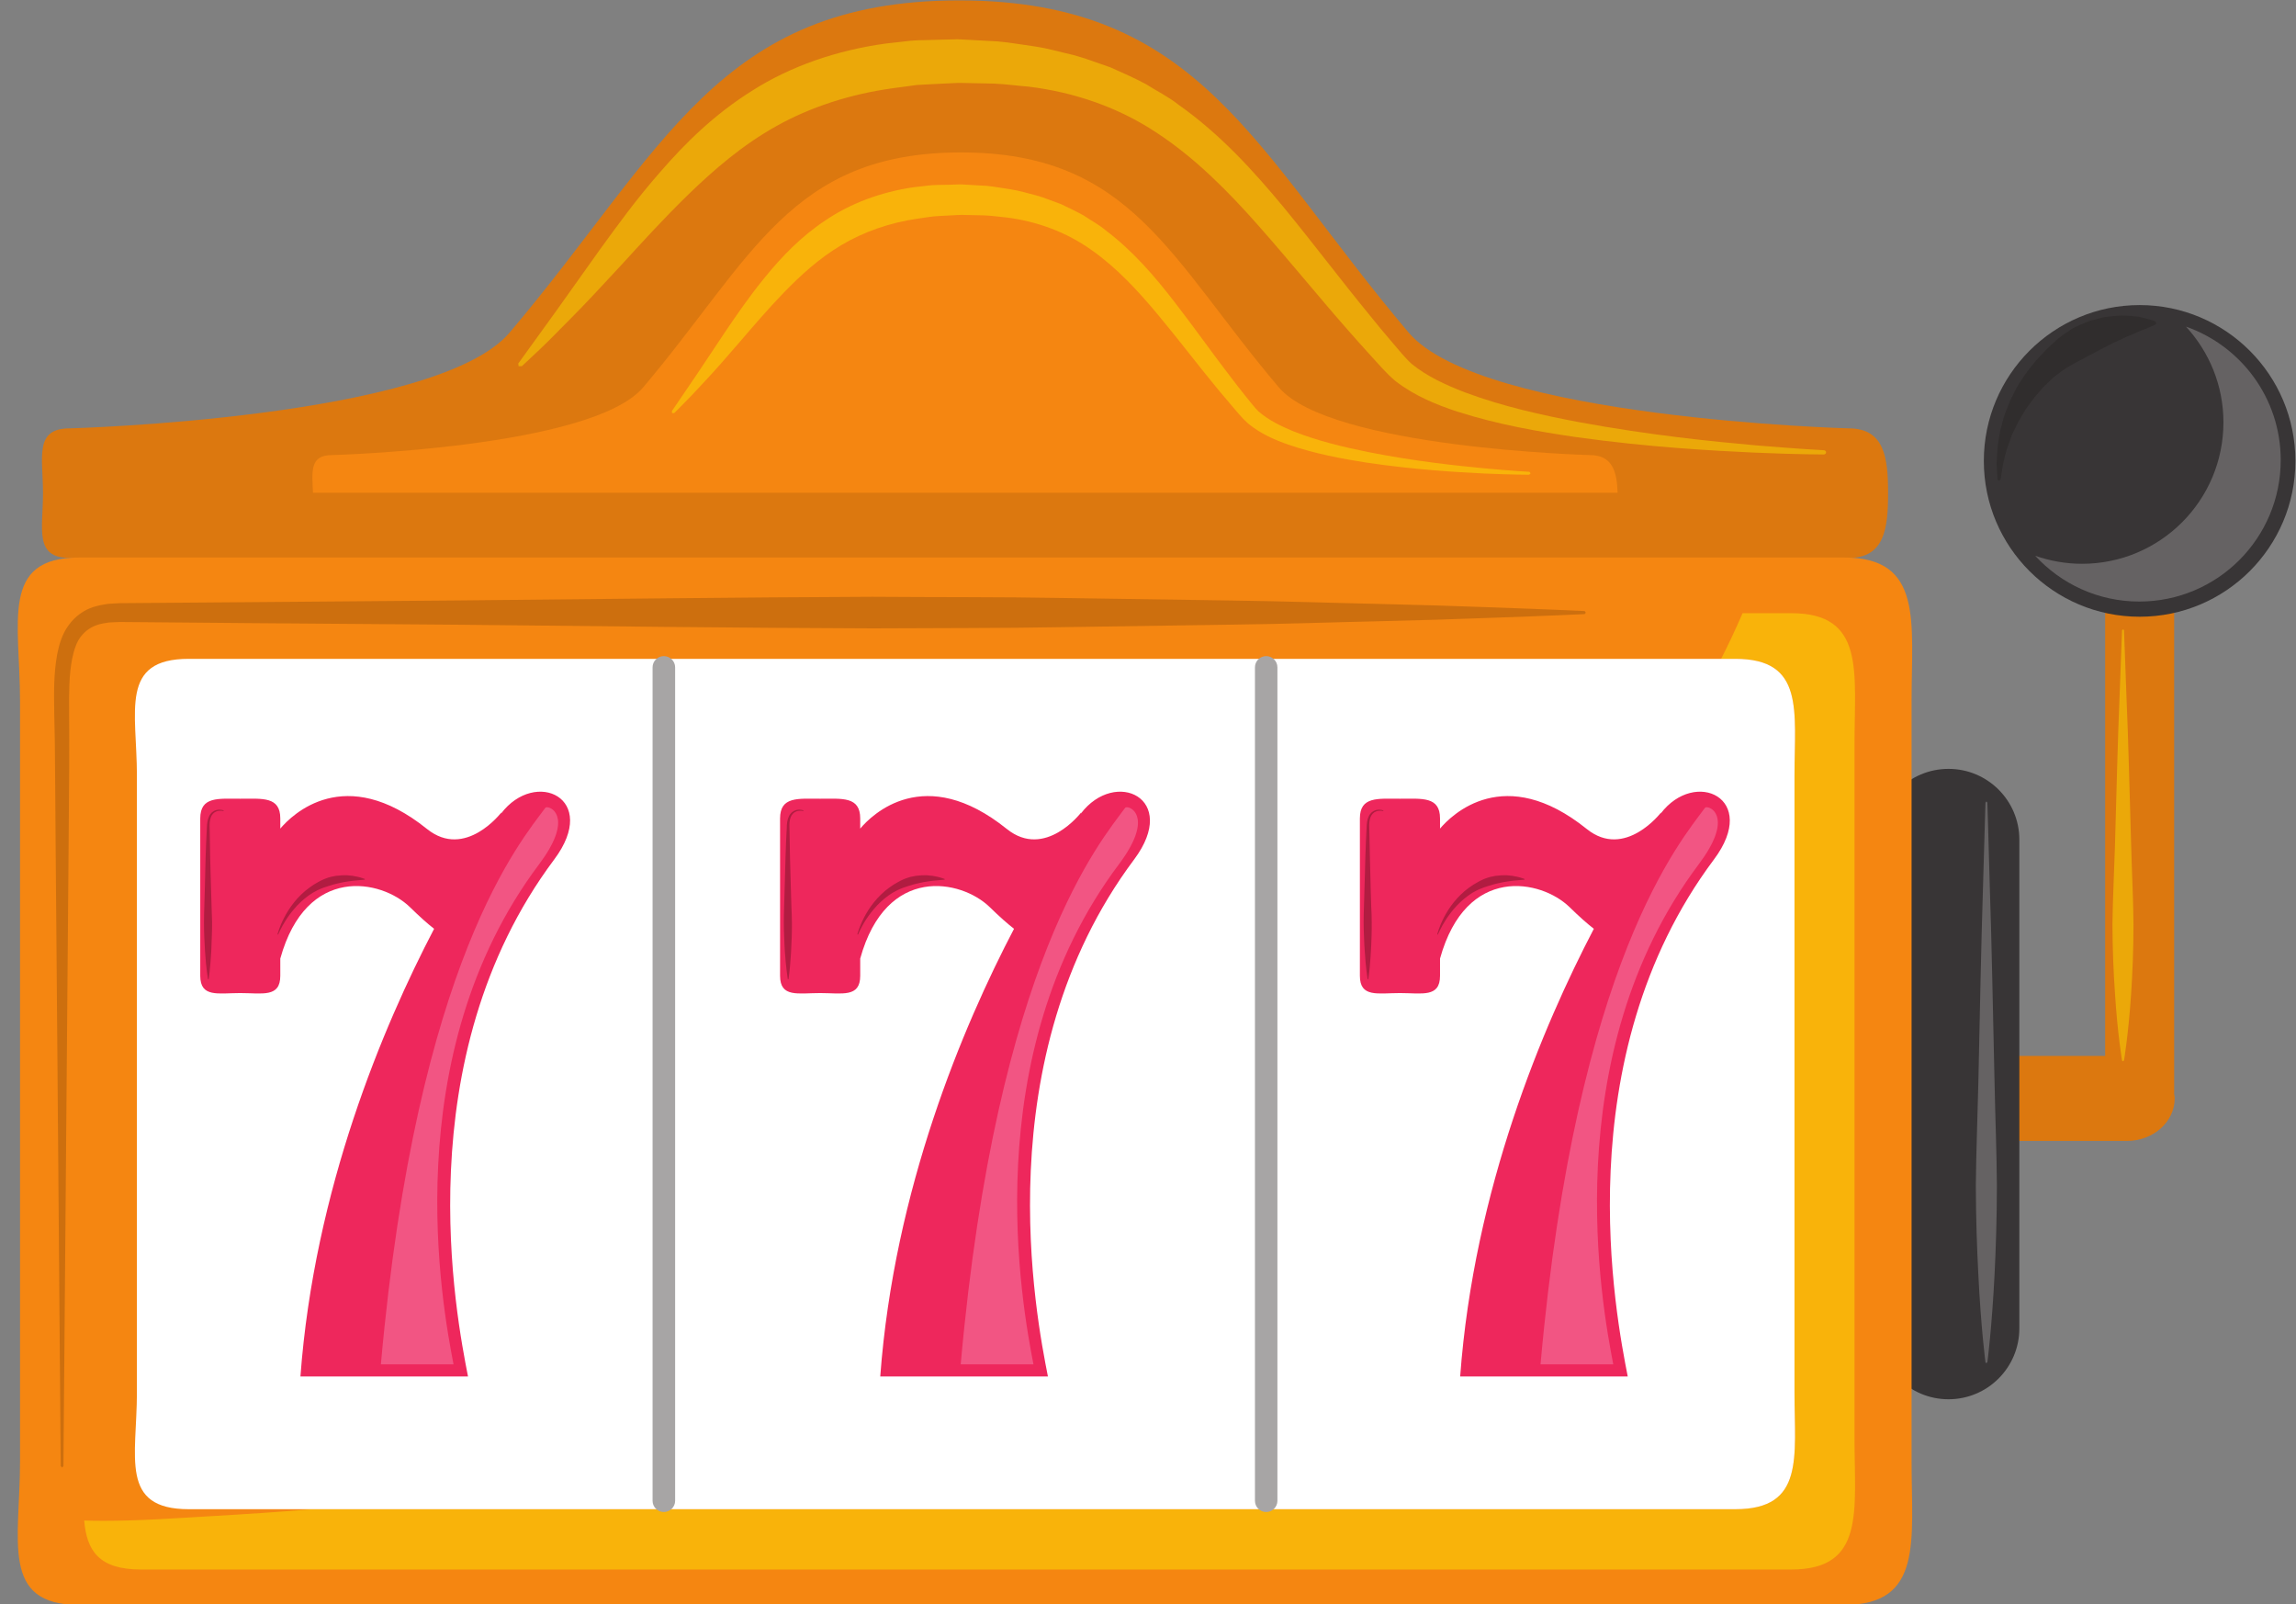 <?xml version="1.0" encoding="UTF-8"?><svg xmlns="http://www.w3.org/2000/svg" xmlns:xlink="http://www.w3.org/1999/xlink" height="158.5" preserveAspectRatio="xMidYMid meet" version="1.1" viewBox="98.3 133.3 226.9 158.5" width="226.9" zoomAndPan="magnify">
 <rect x="98.3" y="133.3" width="226.9" height="158.5" fill="#808080" stroke="none"/>
 <g id="surface1">
  <g><path d="m313.15 241.33l0.01-0.09v-58.67c0-1.77-1.53-3.21-3.41-3.21-1.89 0-3.41 1.44-3.41 3.21v55.05h-15.18c-2.61 0-4.72 1.88-4.72 4.2s2.11 4.2 4.72 4.2h17.32c2.61 0 4.73-1.88 4.73-4.2 0-0.16-0.03-0.32-0.06-0.49" fill="#dc780f"/></g>
  <g><path d="m297.86 264.54c0 3.87-3.14 7-7 7-3.87 0-7-3.13-7-7v-48.29c0-3.86 3.13-6.99 7-6.99 3.86 0 7 3.13 7 6.99v48.29" fill="#383536"/></g>
  <g><path d="m280.99 175.62s-36.29-0.97-43.48-9.46c-15.24-17.98-20.59-32.82-44.42-32.82s-29.19 14.84-44.43 32.82c-7.19 8.49-43.47 9.46-43.47 9.46-3.54 0-2.64 2.86-2.64 6.4 0 3.53-0.9 6.4 2.64 6.4h175.8c3.53 0 3.9-2.87 3.9-6.4 0-3.54-0.37-6.4-3.9-6.4" fill="#dc780f"/></g>
  <g><path d="m258.16 181.98c-0.07-2.11-0.52-3.72-2.75-3.72 0 0-25.65-0.69-30.73-6.69-10.78-12.71-14.57-23.21-31.41-23.21-16.86 0-20.64 10.5-31.41 23.21-5.09 6-30.75 6.69-30.75 6.69-2.22 0-1.97 1.61-1.88 3.72h128.93" fill="#f58611"/></g>
  <g><path d="m249.41 180.2s-1.61 0-4.43-0.12c-2.82-0.14-6.84-0.37-11.66-1.08-2.39-0.38-5-0.85-7.7-1.77-1.34-0.47-2.72-1.06-3.98-2.09-0.66-0.59-1.09-1.16-1.58-1.72-0.48-0.56-0.96-1.13-1.45-1.72-1.94-2.35-3.82-4.84-5.83-7.25-2-2.41-4.14-4.72-6.64-6.47-2.48-1.76-5.36-2.81-8.33-3.19-0.74-0.07-1.48-0.18-2.22-0.21-0.75-0.02-1.5-0.03-2.24-0.05h-0.07-0.03 0.02l-0.43 0.02-0.58 0.03-1.15 0.06-0.57 0.04-0.52 0.07-1.03 0.15c-2.77 0.4-5.35 1.31-7.55 2.62-2.21 1.31-4.06 3.02-5.7 4.71-1.63 1.69-3.06 3.37-4.34 4.86-1.28 1.48-2.41 2.78-3.38 3.81-0.96 1.04-1.72 1.85-2.27 2.39l-0.82 0.82h-0.21l-0.02-0.2s0.91-1.33 2.49-3.66c0.78-1.18 1.73-2.6 2.82-4.23 1.11-1.63 2.36-3.47 3.94-5.39 1.56-1.91 3.46-3.93 5.94-5.57 2.46-1.67 5.47-2.79 8.68-3.26l1.22-0.14c0.41-0.05 0.8-0.09 1.16-0.09h0.03l1.15-0.02 0.58-0.02 0.29-0.01h0.15 0.14 0.07c0.81 0.05 1.63 0.1 2.45 0.14 0.81 0.08 1.64 0.24 2.46 0.36 0.83 0.13 1.64 0.39 2.46 0.59 0.81 0.23 1.61 0.57 2.41 0.85 0.76 0.37 1.55 0.73 2.29 1.15 0.7 0.48 1.47 0.88 2.12 1.43 2.72 2.05 4.89 4.59 6.84 7.12 1.96 2.53 3.75 5.08 5.58 7.45 0.44 0.59 0.91 1.18 1.37 1.76 0.47 0.57 0.93 1.19 1.34 1.58 0.96 0.84 2.21 1.46 3.44 1.96 2.5 0.99 5.04 1.57 7.39 2.05 4.71 0.93 8.71 1.34 11.51 1.61 2.8 0.26 4.41 0.34 4.41 0.34l0.14 0.15-0.16 0.14" fill="#f9b30a"/></g>
  <g><path d="m278.53 178.2s-2.46 0-6.75-0.18c-4.29-0.2-10.42-0.52-17.75-1.54-3.66-0.54-7.62-1.21-11.73-2.52-2.04-0.68-4.15-1.52-6.08-3-1-0.84-1.65-1.66-2.39-2.45-0.73-0.81-1.47-1.62-2.21-2.47-2.96-3.36-5.83-6.91-8.88-10.36-3.04-3.45-6.31-6.76-10.11-9.25-3.78-2.52-8.16-4.02-12.68-4.57-1.14-0.09-2.26-0.25-3.4-0.3-1.14-0.02-2.27-0.04-3.4-0.07h-0.11-0.05-0.01l-0.17 0.01-0.44 0.02-0.88 0.04-1.76 0.09-0.87 0.05-0.79 0.11-1.56 0.21c-4.21 0.58-8.15 1.87-11.49 3.74-3.37 1.88-6.19 4.33-8.68 6.74-2.49 2.42-4.66 4.82-6.61 6.95-1.96 2.12-3.68 3.97-5.16 5.45-1.46 1.49-2.62 2.65-3.45 3.41-0.81 0.76-1.25 1.17-1.25 1.17h-0.32l-0.03-0.27s1.38-1.91 3.79-5.25c1.19-1.67 2.64-3.71 4.3-6.04 1.69-2.32 3.59-4.97 6-7.7 2.37-2.73 5.27-5.62 9.04-7.97 3.75-2.39 8.34-3.99 13.21-4.65l1.87-0.21c0.61-0.08 1.21-0.12 1.76-0.12h0.05l1.76-0.05 0.88-0.02 0.44-0.01 0.22-0.01h0.15l0.06 0.01h0.12c1.23 0.07 2.47 0.13 3.72 0.2 1.25 0.11 2.5 0.34 3.75 0.51 1.26 0.19 2.5 0.56 3.75 0.84 1.23 0.33 2.44 0.81 3.66 1.22 1.17 0.53 2.36 1.04 3.49 1.65 1.07 0.68 2.24 1.25 3.23 2.04 4.14 2.92 7.44 6.57 10.43 10.18 2.97 3.62 5.71 7.27 8.49 10.65 0.67 0.85 1.38 1.69 2.09 2.52 0.71 0.82 1.4 1.7 2.04 2.26 1.46 1.2 3.36 2.08 5.24 2.8 3.8 1.42 7.68 2.26 11.25 2.94 7.17 1.32 13.26 1.92 17.53 2.3 4.26 0.36 6.7 0.48 6.7 0.48 0.13 0 0.23 0.1 0.22 0.22 0 0.11-0.11 0.2-0.23 0.2" fill="#eba809"/></g>
  <g><path d="m287.21 277.67c0 7.84 1.17 14.19-6.67 14.19h-174.41c-7.845 0-5.85-6.35-5.85-14.19v-75.1c0-7.83-1.995-14.19 5.85-14.19h174.41c7.84 0 6.67 6.36 6.67 14.19v75.1" fill="#f58611"/></g>
  <g><path d="m275.32 288.36h-163.09c-4.18 0-5.36-1.89-5.61-4.84 0.63 0.02 1.26 0.03 1.9 0.03 3.58 0 7.16-0.26 10.78-0.47 3.27-0.19 6.55-0.4 9.82-0.68h140.68c6.86 0 5.84-5.16 5.84-11.52v-60.96c0-6.37 1.02-11.53-5.84-11.53h-1.41c0.73-1.44 1.45-2.96 2.12-4.51h4.81c7.33 0 6.25 5.8 6.25 12.96v68.56c0 7.16 1.08 12.96-6.25 12.96" fill="#f9b30a"/></g>
  <g><path d="m104.44 278.29l-0.14-0.15s-0.12-15.81-0.32-39.52c-0.05-5.92-0.11-12.35-0.16-19.14-0.03-3.39-0.05-6.88-0.08-10.45-0.01-1.79-0.03-3.57-0.08-5.39-0.02-1.83-0.07-3.71 0.29-5.69 0.19-0.97 0.49-2.02 1.14-2.89 0.62-0.87 1.52-1.5 2.43-1.79 0.45-0.14 0.91-0.23 1.36-0.3 0.44-0.03 0.92-0.08 1.33-0.08 0.83 0 1.67-0.01 2.51-0.02 3.35-0.03 6.75-0.05 10.17-0.08 6.84-0.06 13.8-0.11 20.75-0.17 13.91-0.13 27.81-0.31 40.85-0.36 6.53 0.05 12.82 0.01 18.8 0.12 5.98 0.09 11.62 0.17 16.84 0.25 5.22 0.07 10 0.24 14.23 0.33 4.24 0.1 7.94 0.21 10.98 0.33 6.08 0.21 9.56 0.38 9.56 0.38l0.12 0.16-0.12 0.14s-3.48 0.17-9.56 0.38c-3.04 0.12-6.74 0.23-10.98 0.33-4.23 0.09-9.01 0.27-14.23 0.33-5.22 0.08-10.86 0.17-16.84 0.25-5.98 0.11-12.27 0.08-18.8 0.12-13.04-0.04-26.94-0.22-40.85-0.36-6.95-0.06-13.91-0.11-20.75-0.16-3.42-0.03-6.82-0.06-10.17-0.09-0.84 0-1.68-0.01-2.51-0.02h-0.08c-0.38 0-0.72 0.04-1.08 0.05-0.37 0.06-0.74 0.11-1.08 0.22-0.69 0.21-1.25 0.62-1.68 1.17s-0.68 1.33-0.85 2.15c-0.33 1.64-0.32 3.48-0.31 5.28 0.01 1.81 0.02 3.64 0.01 5.41-0.03 3.57-0.05 7.06-0.08 10.45-0.06 6.79-0.11 13.22-0.16 19.14-0.2 23.71-0.33 39.52-0.33 39.52l-0.13 0.15" fill="#cd6f0e"/></g>
  <g><path d="m275.64 270.88c0 6.36 1.02 11.52-5.84 11.52h-152.85c-6.87 0-5.12-5.16-5.12-11.52v-60.96c0-6.37-1.75-11.53 5.12-11.53h152.85c6.86 0 5.84 5.16 5.84 11.53v60.96" fill="#fff"/></g>
  <g><path d="m165.02 281.57c0 0.61-0.5 1.11-1.12 1.11-0.61 0-1.11-0.5-1.11-1.11v-82.34c0-0.61 0.5-1.11 1.11-1.11 0.62 0 1.12 0.5 1.12 1.11v82.34" fill="#a7a5a5"/></g>
  <g><path d="m224.54 281.57c0 0.61-0.5 1.11-1.11 1.11-0.62 0-1.11-0.5-1.11-1.11v-82.34c0-0.61 0.49-1.11 1.11-1.11 0.61 0 1.11 0.5 1.11 1.11v82.34" fill="#a7a5a5"/></g>
  <g><path d="m205.11 213.68l0.04-0.12s-3.56 4.68-7.35 1.64c-8.14-6.55-13.34-1.41-14.49-0.04v-1c0-2.19-1.78-1.95-3.96-1.95-2.19 0-3.96-0.24-3.96 1.95v15.54c0 2.18 1.77 1.71 3.96 1.71 2.18 0 3.96 0.47 3.96-1.71v-1.7c2.58-9.32 9.99-7.81 12.79-5.09 0.99 0.97 1.78 1.66 2.41 2.15-5.03 9.61-11.85 25.71-13.22 44.23h16.57c-1.15-5.84-6.21-31.4 8.52-51.08 4.52-6.05-1.87-9.02-5.27-4.53" fill="#ee275c"/></g>
  <g><path d="m200.43 268.09h-7.19c3.58-39.99 13.94-51.8 16.25-54.98 0.03-0.04 0.09-0.06 0.17-0.06 0.63 0 2.49 1.27-0.78 5.63-14.23 18.94-9.54 43.75-8.45 49.41" fill="#f25583"/></g>
  <g><path d="m176.18 230.05l-0.03-0.03s-0.18-1.11-0.29-2.76c-0.02-0.41-0.05-0.86-0.06-1.33-0.03-0.48-0.03-0.98-0.04-1.5 0-1.03 0.06-2.13 0.08-3.24 0.03-1.1 0.06-2.21 0.09-3.24 0.02-1.04 0.08-2 0.12-2.83 0-0.41 0.05-0.82 0.2-1.14 0.07-0.17 0.18-0.3 0.29-0.41 0.12-0.1 0.25-0.18 0.37-0.22 0.14-0.04 0.26-0.06 0.37-0.06 0.08 0 0.15 0.01 0.21 0.02 0.13 0.02 0.2 0.05 0.2 0.05l0.02 0.05-0.04 0.02s-0.06-0.02-0.19-0.03h-0.1c-0.12 0-0.27 0.01-0.42 0.08-0.21 0.08-0.42 0.28-0.53 0.58s-0.13 0.65-0.11 1.07c0.02 0.83 0.03 1.8 0.05 2.83 0.03 1.03 0.06 2.13 0.09 3.24 0.02 0.55 0.03 1.1 0.05 1.64 0.03 0.54 0.04 1.07 0.05 1.59 0 0.52 0 1.02-0.02 1.49s-0.04 0.92-0.06 1.34c-0.02 0.41-0.05 0.79-0.08 1.13-0.02 0.33-0.05 0.63-0.08 0.87-0.05 0.48-0.09 0.76-0.09 0.76l-0.05 0.03" fill="#b11c41"/></g>
  <g><path d="m183.06 225.64l-0.03-0.05s0.17-0.68 0.65-1.62c0.24-0.47 0.56-1 0.98-1.52 0.21-0.26 0.44-0.52 0.69-0.76 0.25-0.25 0.53-0.48 0.82-0.69 0.29-0.22 0.6-0.41 0.92-0.58 0.15-0.08 0.31-0.17 0.48-0.24 0.16-0.07 0.32-0.13 0.49-0.18 0.16-0.05 0.32-0.1 0.49-0.12l0.24-0.05 0.23-0.02c0.22-0.03 0.43-0.04 0.62-0.04h0.26c0.13 0.02 0.26 0.03 0.38 0.04 0.13 0.01 0.24 0.02 0.35 0.05 0.21 0.04 0.4 0.07 0.55 0.12 0.3 0.09 0.46 0.15 0.46 0.15l0.02 0.05-0.02 0.03h-0.01s-0.18 0.02-0.48 0.04c-0.15 0.01-0.33 0.04-0.54 0.05-0.2 0.01-0.43 0.07-0.68 0.09-0.25 0.05-0.52 0.08-0.79 0.15-0.14 0.03-0.28 0.07-0.42 0.1l-0.22 0.06-0.21 0.07c-0.15 0.03-0.3 0.09-0.45 0.14-0.15 0.04-0.3 0.1-0.45 0.16-0.3 0.11-0.59 0.27-0.88 0.43-0.28 0.18-0.56 0.37-0.81 0.58s-0.49 0.44-0.71 0.66c-0.22 0.23-0.41 0.47-0.6 0.7-0.17 0.23-0.34 0.45-0.48 0.67-0.28 0.43-0.47 0.8-0.61 1.07-0.13 0.27-0.19 0.43-0.19 0.43l-0.05 0.03" fill="#b11c41"/></g>
  <g><path d="m147.81 213.68l0.04-0.12s-3.56 4.68-7.35 1.64c-8.14-6.55-13.34-1.41-14.5-0.04v-1c0-2.19-1.77-1.95-3.96-1.95-2.18 0-3.95-0.24-3.95 1.95v15.54c0 2.18 1.77 1.71 3.95 1.71 2.19 0 3.96 0.47 3.96-1.71v-1.7c2.59-9.32 10-7.81 12.8-5.09 0.99 0.97 1.77 1.66 2.4 2.15-5.02 9.61-11.84 25.71-13.21 44.23h16.56c-1.14-5.84-6.2-31.4 8.52-51.08 4.53-6.05-1.86-9.02-5.26-4.53" fill="#ee275c"/></g>
  <g><path d="m143.12 268.09h-7.18c3.58-39.99 13.93-51.8 16.25-54.98 0.03-0.04 0.09-0.06 0.16-0.06 0.64 0 2.5 1.27-0.77 5.63-14.23 18.94-9.55 43.75-8.46 49.41" fill="#f25583"/></g>
  <g><path d="m118.88 230.05l-0.03-0.03s-0.19-1.11-0.29-2.76c-0.03-0.41-0.05-0.86-0.07-1.33-0.02-0.48-0.03-0.98-0.03-1.5 0-1.03 0.06-2.13 0.08-3.24 0.03-1.1 0.06-2.21 0.08-3.24 0.03-1.04 0.08-2 0.12-2.83 0.01-0.41 0.06-0.82 0.21-1.14 0.07-0.17 0.17-0.3 0.28-0.41 0.13-0.1 0.25-0.18 0.38-0.22 0.14-0.04 0.26-0.06 0.36-0.06 0.09 0 0.16 0.01 0.22 0.02 0.13 0.02 0.2 0.05 0.2 0.05l0.02 0.05-0.04 0.02s-0.07-0.02-0.19-0.03h-0.11c-0.11 0-0.26 0.01-0.42 0.08-0.2 0.08-0.42 0.28-0.52 0.58-0.11 0.3-0.13 0.65-0.11 1.07 0.01 0.83 0.03 1.8 0.05 2.83 0.03 1.03 0.05 2.13 0.09 3.24 0.02 0.55 0.03 1.1 0.05 1.64s0.04 1.07 0.05 1.59c0 0.52-0.01 1.02-0.03 1.49-0.01 0.47-0.03 0.92-0.05 1.34-0.03 0.41-0.06 0.79-0.08 1.13-0.03 0.33-0.05 0.63-0.08 0.87-0.05 0.48-0.09 0.76-0.09 0.76l-0.05 0.03" fill="#b11c41"/></g>
  <g><path d="m125.76 225.64l-0.03-0.05s0.16-0.68 0.65-1.62c0.24-0.47 0.56-1 0.98-1.52 0.2-0.26 0.44-0.52 0.69-0.76 0.25-0.25 0.53-0.48 0.82-0.69 0.29-0.22 0.6-0.41 0.91-0.58 0.16-0.08 0.32-0.17 0.49-0.24 0.16-0.07 0.32-0.13 0.48-0.18s0.33-0.1 0.49-0.12l0.24-0.05 0.24-0.02c0.22-0.03 0.42-0.04 0.62-0.04h0.26c0.13 0.02 0.26 0.03 0.38 0.04 0.13 0.01 0.24 0.02 0.34 0.05 0.22 0.04 0.41 0.07 0.56 0.12 0.3 0.09 0.46 0.15 0.46 0.15l0.02 0.05-0.03 0.03s-0.18 0.02-0.48 0.04c-0.15 0.01-0.33 0.04-0.54 0.05-0.2 0.01-0.43 0.07-0.68 0.09-0.25 0.05-0.52 0.08-0.79 0.15-0.14 0.03-0.28 0.07-0.42 0.1l-0.22 0.06-0.22 0.07c-0.14 0.03-0.29 0.09-0.44 0.14-0.15 0.04-0.3 0.1-0.45 0.16-0.3 0.11-0.59 0.27-0.88 0.43-0.28 0.18-0.56 0.37-0.81 0.58-0.26 0.21-0.49 0.44-0.71 0.66-0.22 0.23-0.41 0.47-0.6 0.7-0.18 0.23-0.34 0.45-0.48 0.67-0.28 0.43-0.48 0.8-0.61 1.07-0.14 0.27-0.2 0.43-0.2 0.43l-0.04 0.03" fill="#b11c41"/></g>
  <g><path d="m262.41 213.68l0.05-0.12s-3.57 4.68-7.35 1.64c-8.14-6.55-13.34-1.41-14.5-0.04v-1c0-2.19-1.77-1.95-3.96-1.95s-3.96-0.24-3.96 1.95v15.54c0 2.18 1.77 1.71 3.96 1.71s3.96 0.47 3.96-1.71v-1.7c2.59-9.32 9.99-7.81 12.79-5.09 0.99 0.97 1.78 1.66 2.41 2.15-5.02 9.61-11.85 25.71-13.21 44.23h16.56c-1.14-5.84-6.21-31.4 8.52-51.08 4.53-6.05-1.87-9.02-5.27-4.53" fill="#ee275c"/></g>
  <g><path d="m257.73 268.09h-7.19c3.58-39.99 13.94-51.8 16.25-54.98 0.03-0.04 0.09-0.06 0.17-0.06 0.64 0 2.5 1.27-0.78 5.63-14.22 18.94-9.54 43.75-8.45 49.41" fill="#f25583"/></g>
  <g><path d="m233.48 230.05l-0.03-0.03s-0.18-1.11-0.28-2.76c-0.03-0.41-0.06-0.86-0.07-1.33-0.03-0.48-0.03-0.98-0.04-1.5 0-1.03 0.06-2.13 0.08-3.24 0.04-1.1 0.06-2.21 0.09-3.24 0.03-1.04 0.08-2 0.12-2.83 0.01-0.41 0.05-0.82 0.2-1.14 0.07-0.17 0.18-0.3 0.29-0.41 0.12-0.1 0.25-0.18 0.37-0.22 0.14-0.04 0.26-0.06 0.37-0.06 0.08 0 0.15 0.01 0.21 0.02 0.14 0.02 0.2 0.05 0.2 0.05h0.01l0.02 0.05-0.05 0.02s-0.06-0.02-0.19-0.03h-0.1c-0.12 0-0.26 0.01-0.42 0.08-0.21 0.08-0.42 0.28-0.53 0.58s-0.13 0.65-0.11 1.07c0.02 0.83 0.03 1.8 0.06 2.83 0.02 1.03 0.05 2.13 0.08 3.24 0.02 0.55 0.04 1.1 0.05 1.64 0.03 0.54 0.05 1.07 0.05 1.59s0 1.02-0.02 1.49-0.03 0.92-0.06 1.34c-0.02 0.41-0.05 0.79-0.08 1.13-0.02 0.33-0.05 0.63-0.08 0.87-0.05 0.48-0.09 0.76-0.09 0.76l-0.05 0.03" fill="#b11c41"/></g>
  <g><path d="m240.36 225.64l-0.02-0.05s0.16-0.68 0.64-1.62c0.24-0.47 0.56-1 0.98-1.52 0.21-0.26 0.44-0.52 0.69-0.76 0.25-0.25 0.53-0.48 0.82-0.69 0.3-0.22 0.6-0.41 0.92-0.58 0.16-0.08 0.31-0.17 0.48-0.24 0.16-0.07 0.32-0.13 0.49-0.18 0.16-0.05 0.32-0.1 0.49-0.12l0.24-0.05 0.23-0.02c0.22-0.03 0.43-0.04 0.63-0.04h0.25c0.14 0.02 0.26 0.03 0.39 0.04 0.12 0.01 0.23 0.02 0.34 0.05 0.21 0.04 0.4 0.07 0.55 0.12 0.3 0.09 0.47 0.15 0.47 0.15l0.02 0.05-0.03 0.03s-0.18 0.02-0.49 0.04c-0.15 0.01-0.33 0.04-0.54 0.05-0.2 0.01-0.43 0.07-0.68 0.09-0.25 0.05-0.51 0.08-0.78 0.15-0.15 0.03-0.29 0.07-0.43 0.1l-0.21 0.06-0.22 0.07c-0.15 0.03-0.29 0.09-0.45 0.14-0.15 0.04-0.29 0.1-0.44 0.16-0.31 0.11-0.6 0.27-0.89 0.43-0.27 0.18-0.55 0.37-0.8 0.58-0.26 0.21-0.49 0.44-0.71 0.66-0.23 0.23-0.42 0.47-0.6 0.7s-0.34 0.45-0.48 0.67c-0.28 0.43-0.48 0.8-0.61 1.07-0.14 0.27-0.2 0.43-0.2 0.43l-0.05 0.03" fill="#b11c41"/></g>
  <g><path d="m325.14 178.84c0 8.5-6.89 15.39-15.39 15.39s-15.4-6.89-15.4-15.39 6.9-15.4 15.4-15.4 15.39 6.9 15.39 15.4" fill="#383536"/></g>
  <g><path d="m309.71 192.73c-4.07 0-7.73-1.75-10.28-4.52 1.45 0.5 3 0.79 4.62 0.79 7.72 0 13.98-6.25 13.98-13.98 0-3.64-1.41-6.96-3.7-9.45 5.44 1.91 9.36 7.08 9.36 13.18 0 7.73-6.26 13.98-13.98 13.98" fill="#656263"/></g>
  <g><path d="m295.83 180.8l-0.13-0.14s-0.02-0.37-0.06-1.04c-0.01-0.17-0.02-0.35-0.03-0.56 0.01-0.2 0.03-0.42 0.04-0.66 0.03-0.49 0.05-1.03 0.16-1.61 0.05-0.29 0.1-0.6 0.15-0.91 0.09-0.31 0.17-0.63 0.26-0.97 0.14-0.67 0.47-1.32 0.73-2.03 0.35-0.67 0.66-1.4 1.12-2.04 0.42-0.69 0.95-1.31 1.46-1.95 0.57-0.59 1.11-1.22 1.74-1.75 0.58-0.58 1.27-1.01 1.93-1.44 0.71-0.32 1.38-0.67 2.09-0.82 0.35-0.1 0.69-0.18 1.01-0.26 0.34-0.03 0.66-0.08 0.97-0.1 0.26-0.03 0.51-0.04 0.75-0.04 0.33 0 0.65 0.02 0.94 0.04 0.24 0.02 0.48 0.05 0.69 0.07 0.21 0.05 0.41 0.09 0.58 0.14 0.71 0.17 1.08 0.33 1.08 0.33l0.09 0.21-0.08 0.08-0.01 0.01s-0.37 0.19-1 0.44c-0.32 0.11-0.69 0.26-1.1 0.46-0.42 0.17-0.88 0.35-1.36 0.6-0.24 0.1-0.49 0.22-0.75 0.34-0.25 0.12-0.5 0.27-0.77 0.4-0.54 0.24-1.06 0.59-1.64 0.85-0.55 0.34-1.17 0.59-1.75 0.95-0.61 0.32-1.15 0.76-1.71 1.19-0.5 0.48-1.04 0.95-1.47 1.5-0.48 0.51-0.85 1.09-1.26 1.63-0.33 0.58-0.71 1.13-0.96 1.7-0.13 0.28-0.27 0.56-0.4 0.82-0.1 0.28-0.2 0.55-0.29 0.81-0.21 0.52-0.33 1-0.44 1.43s-0.2 0.83-0.24 1.16c-0.11 0.66-0.17 1.04-0.17 1.04l-0.17 0.12" fill="#302d2d"/></g>
  <g><path d="m308.09 238.15l-0.08-0.08s-0.45-2.66-0.7-6.64c-0.14-1.99-0.24-4.32-0.25-6.81 0.03-2.49 0.17-5.14 0.25-7.8 0.15-5.31 0.28-10.62 0.45-14.61 0.15-3.98 0.25-6.64 0.25-6.64l0.1-0.1 0.09 0.1s0.11 2.66 0.25 6.64c0.18 3.99 0.3 9.3 0.46 14.61 0.07 2.66 0.21 5.31 0.23 7.8 0 2.49-0.1 4.82-0.23 6.81-0.26 3.98-0.7 6.64-0.71 6.64l-0.11 0.08" fill="#eba809"/></g>
  <g><path d="m294.59 267.98l-0.08-0.1s-0.45-3.46-0.7-8.64c-0.14-2.59-0.24-5.62-0.25-8.85 0.03-3.24 0.17-6.7 0.25-10.15 0.15-6.91 0.28-13.82 0.45-19.01 0.15-5.18 0.25-8.63 0.25-8.63l0.1-0.13 0.09 0.13s0.11 3.45 0.25 8.63c0.18 5.19 0.3 12.1 0.46 19.01 0.07 3.45 0.21 6.91 0.23 10.15 0 3.23-0.1 6.26-0.23 8.85-0.26 5.18-0.7 8.64-0.71 8.64l-0.11 0.1" fill="#656263"/></g>
 </g>
</svg>